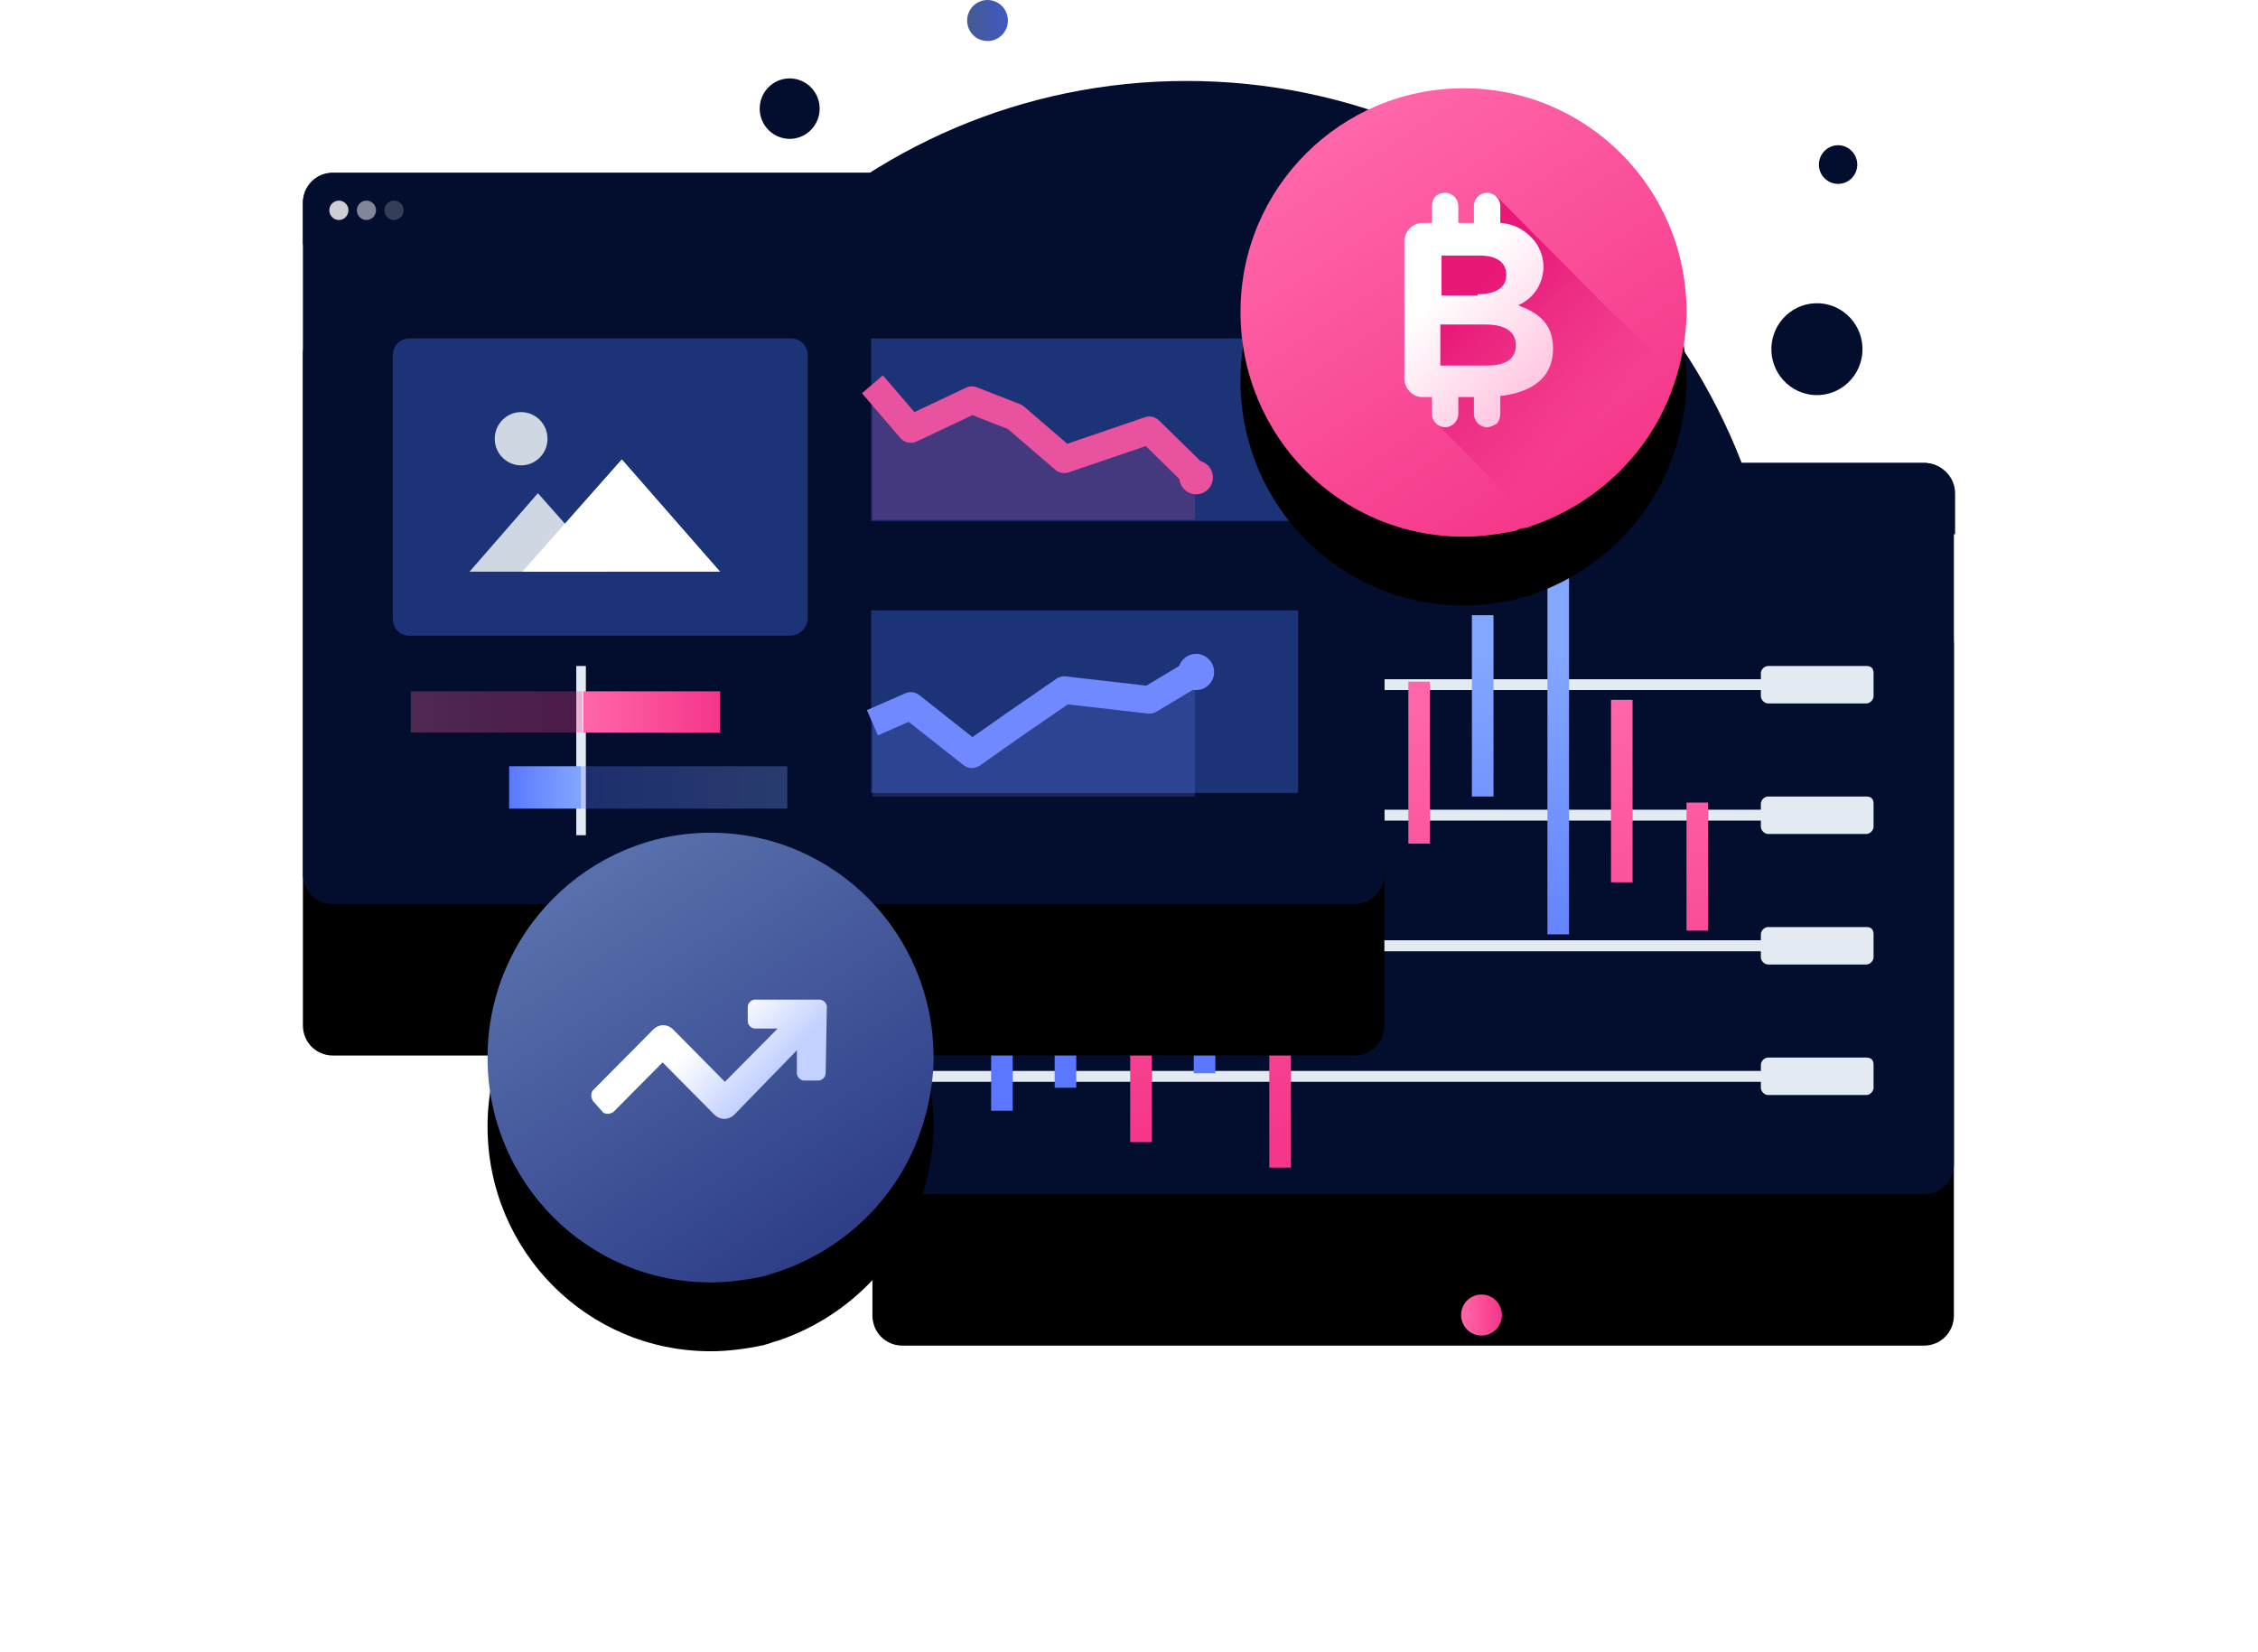 <?xml version="1.0" encoding="UTF-8"?>
<svg width="492px" height="360px" viewBox="0 0 492 360" version="1.1" xmlns="http://www.w3.org/2000/svg" xmlns:xlink="http://www.w3.org/1999/xlink">
    <title>39</title>
    <defs>
        <path d="M353.208,100.86 C356.865,100.86 359.739,103.77 359.739,107.46 L359.739,253.59 C359.739,257.28 356.865,260.19 353.208,260.19 L130.623,260.19 C126.966,260.19 124.092,257.28 124.092,253.59 L124.092,107.46 C124.092,103.77 126.966,100.86 130.623,100.86 L353.208,100.86 Z" id="path-1"></path>
        <filter x="-49.0%" y="-51.8%" width="198.0%" height="245.0%" filterUnits="objectBoundingBox" id="filter-2">
            <feOffset dx="0" dy="33" in="SourceAlpha" result="shadowOffsetOuter1"></feOffset>
            <feGaussianBlur stdDeviation="33" in="shadowOffsetOuter1" result="shadowBlurOuter1"></feGaussianBlur>
            <feColorMatrix values="0 0 0 0 0   0 0 0 0 0   0 0 0 0 0  0 0 0 0.22 0" type="matrix" in="shadowBlurOuter1"></feColorMatrix>
        </filter>
        <linearGradient x1="28.03%" y1="50%" x2="104.268%" y2="50%" id="linearGradient-3">
            <stop stop-color="#030E2E" offset="0%"></stop>
            <stop stop-color="#030E2E" offset="100%"></stop>
        </linearGradient>
        <linearGradient x1="1.385%" y1="48.658%" x2="96.44%" y2="48.658%" id="linearGradient-4">
            <stop stop-color="#455B92" offset="0%"></stop>
            <stop stop-color="#4158C2" offset="100%"></stop>
        </linearGradient>
        <linearGradient x1="2.128%" y1="51.007%" x2="99.358%" y2="51.007%" id="linearGradient-5">
            <stop stop-color="#FF66A9" offset="0%"></stop>
            <stop stop-color="#F53689" offset="100%"></stop>
        </linearGradient>
        <linearGradient x1="47.959%" y1="-180.442%" x2="47.959%" y2="52.211%" id="linearGradient-6">
            <stop stop-color="#83A6FF" offset="0%"></stop>
            <stop stop-color="#5A78FF" offset="100%"></stop>
        </linearGradient>
        <linearGradient x1="49.075%" y1="-324.83%" x2="49.075%" y2="46.404%" id="linearGradient-7">
            <stop stop-color="#83A6FF" offset="0%"></stop>
            <stop stop-color="#5A78FF" offset="100%"></stop>
        </linearGradient>
        <linearGradient x1="48.406%" y1="-302.405%" x2="48.406%" y2="102.152%" id="linearGradient-8">
            <stop stop-color="#FF66A9" offset="0%"></stop>
            <stop stop-color="#F53689" offset="100%"></stop>
        </linearGradient>
        <linearGradient x1="49.585%" y1="-372.075%" x2="49.585%" y2="54.758%" id="linearGradient-9">
            <stop stop-color="#83A6FF" offset="0%"></stop>
            <stop stop-color="#5A78FF" offset="100%"></stop>
        </linearGradient>
        <linearGradient x1="49.011%" y1="-199.288%" x2="49.011%" y2="85.053%" id="linearGradient-10">
            <stop stop-color="#FF66A9" offset="0%"></stop>
            <stop stop-color="#F53689" offset="100%"></stop>
        </linearGradient>
        <linearGradient x1="50.16%" y1="-2.134%" x2="50.16%" y2="96.817%" id="linearGradient-11">
            <stop stop-color="#83A6FF" offset="0%"></stop>
            <stop stop-color="#5A78FF" offset="100%"></stop>
        </linearGradient>
        <linearGradient x1="49.49%" y1="14.031%" x2="49.49%" y2="285.799%" id="linearGradient-12">
            <stop stop-color="#FF66A9" offset="0%"></stop>
            <stop stop-color="#F53689" offset="100%"></stop>
        </linearGradient>
        <linearGradient x1="50.67%" y1="22.855%" x2="50.67%" y2="230.6%" id="linearGradient-13">
            <stop stop-color="#83A6FF" offset="0%"></stop>
            <stop stop-color="#5A78FF" offset="100%"></stop>
        </linearGradient>
        <linearGradient x1="50.032%" y1="22.393%" x2="50.032%" y2="127.664%" id="linearGradient-14">
            <stop stop-color="#83A6FF" offset="0%"></stop>
            <stop stop-color="#5A78FF" offset="100%"></stop>
        </linearGradient>
        <linearGradient x1="51.212%" y1="2.491%" x2="51.212%" y2="243.698%" id="linearGradient-15">
            <stop stop-color="#FF66A9" offset="0%"></stop>
            <stop stop-color="#F53689" offset="100%"></stop>
        </linearGradient>
        <linearGradient x1="50.574%" y1="-76.667%" x2="50.574%" y2="266.989%" id="linearGradient-16">
            <stop stop-color="#FF66A9" offset="0%"></stop>
            <stop stop-color="#F53689" offset="100%"></stop>
        </linearGradient>
        <path d="M229.116,37.65 C232.773,37.65 235.647,40.56 235.647,44.25 L235.647,190.41 C235.647,194.1 232.773,196.98 229.116,196.98 L6.531,196.98 C2.874,196.98 0,194.1 0,190.41 L0,44.25 C0,40.56 2.874,37.65 6.531,37.65 L229.116,37.65 Z" id="path-17"></path>
        <filter x="-49.0%" y="-51.8%" width="198.0%" height="245.0%" filterUnits="objectBoundingBox" id="filter-18">
            <feOffset dx="0" dy="33" in="SourceAlpha" result="shadowOffsetOuter1"></feOffset>
            <feGaussianBlur stdDeviation="33" in="shadowOffsetOuter1" result="shadowBlurOuter1"></feGaussianBlur>
            <feColorMatrix values="0 0 0 0 0.396   0 0 0 0 0.478   0 0 0 0 0.576  0 0 0 0.18 0" type="matrix" in="shadowBlurOuter1"></feColorMatrix>
        </filter>
        <linearGradient x1="28.05%" y1="50.579%" x2="104.372%" y2="50.579%" id="linearGradient-19">
            <stop stop-color="#030E2E" offset="0%"></stop>
            <stop stop-color="#030E2E" offset="100%"></stop>
        </linearGradient>
        <linearGradient x1="24.486%" y1="10.352%" x2="78.407%" y2="92.468%" id="linearGradient-20">
            <stop stop-color="#576FAC" offset="0%"></stop>
            <stop stop-color="#2D3D86" offset="100%"></stop>
        </linearGradient>
        <path d="M137.418,230.43 C137.418,234.12 136.893,237.81 136.11,241.23 C135.588,243.6 134.805,245.97 134.019,248.07 C128.796,261.78 117.561,272.31 103.716,277.05 C102.672,277.32 101.364,277.83 100.32,278.1 C96.663,278.88 92.742,279.42 88.824,279.42 C61.917,279.42 40.233,257.55 40.233,230.43 C40.233,203.31 62.178,181.44 88.824,181.44 C115.734,181.44 137.418,203.31 137.418,230.43 Z" id="path-21"></path>
        <filter x="-44.8%" y="-29.1%" width="189.5%" height="188.8%" filterUnits="objectBoundingBox" id="filter-22">
            <feOffset dx="0" dy="15" in="SourceAlpha" result="shadowOffsetOuter1"></feOffset>
            <feGaussianBlur stdDeviation="12" in="shadowOffsetOuter1" result="shadowBlurOuter1"></feGaussianBlur>
            <feColorMatrix values="0 0 0 0 0.114   0 0 0 0 0.294   0 0 0 0 1  0 0 0 0.22 0" type="matrix" in="shadowBlurOuter1"></feColorMatrix>
        </filter>
        <linearGradient x1="76.729%" y1="62.126%" x2="40.449%" y2="43.902%" id="linearGradient-23">
            <stop stop-color="#C2D1FF" offset="1.132%"></stop>
            <stop stop-color="#FFFFFF" offset="100%"></stop>
        </linearGradient>
        <linearGradient x1="23.445%" y1="8.873%" x2="78.473%" y2="92.478%" id="linearGradient-24">
            <stop stop-color="#FF66A9" offset="0%"></stop>
            <stop stop-color="#F53689" offset="100%"></stop>
        </linearGradient>
        <path d="M301.479,67.95 C301.479,71.64 300.957,75.33 300.174,78.75 C299.652,81.12 298.869,83.49 298.083,85.59 C292.86,99.27 281.625,109.83 267.78,114.57 C267.258,114.81 266.472,115.08 265.95,115.08 C265.428,115.08 264.906,115.35 264.384,115.62 C260.727,116.4 256.806,116.94 252.888,116.94 C225.981,116.94 204.297,95.07 204.297,67.95 C204.297,40.83 226.242,19.23 252.888,19.23 C279.798,19.23 301.479,41.07 301.479,67.95 Z" id="path-25"></path>
        <filter x="-44.8%" y="-29.2%" width="189.5%" height="189.0%" filterUnits="objectBoundingBox" id="filter-26">
            <feOffset dx="0" dy="15" in="SourceAlpha" result="shadowOffsetOuter1"></feOffset>
            <feGaussianBlur stdDeviation="12" in="shadowOffsetOuter1" result="shadowBlurOuter1"></feGaussianBlur>
            <feColorMatrix values="0 0 0 0 0.969   0 0 0 0 0.255   0 0 0 0 0.565  0 0 0 0.3 0" type="matrix" in="shadowBlurOuter1"></feColorMatrix>
        </filter>
        <linearGradient x1="24.254%" y1="25.198%" x2="59.873%" y2="72.716%" id="linearGradient-27">
            <stop stop-color="#E81778" offset="0%"></stop>
            <stop stop-color="#E01F79" stop-opacity="0" offset="100%"></stop>
        </linearGradient>
        <linearGradient x1="71.587%" y1="89.959%" x2="36.113%" y2="34.469%" id="linearGradient-28">
            <stop stop-color="#FFC9E3" offset="1.132%"></stop>
            <stop stop-color="#FFFFFF" offset="100%"></stop>
        </linearGradient>
        <linearGradient x1="-0.071%" y1="50.836%" x2="99.617%" y2="50.836%" id="linearGradient-29">
            <stop stop-color="#FF66A9" offset="0%"></stop>
            <stop stop-color="#F53689" offset="100%"></stop>
        </linearGradient>
        <linearGradient x1="0.321%" y1="50.836%" x2="100.642%" y2="50.836%" id="linearGradient-30">
            <stop stop-color="#FF66A9" offset="0%"></stop>
            <stop stop-color="#F53689" offset="100%"></stop>
        </linearGradient>
        <linearGradient x1="100.287%" y1="50.649%" x2="-0.823%" y2="50.649%" id="linearGradient-31">
            <stop stop-color="#83A6FF" offset="0%"></stop>
            <stop stop-color="#5A78FF" offset="100%"></stop>
        </linearGradient>
        <linearGradient x1="100.227%" y1="50.649%" x2="0.1%" y2="50.649%" id="linearGradient-32">
            <stop stop-color="#83A6FF" offset="0%"></stop>
            <stop stop-color="#5A78FF" offset="100%"></stop>
        </linearGradient>
    </defs>
    <g id="Page-1" stroke="none" stroke-width="1" fill="none" fill-rule="evenodd">
        <g id="39" transform="translate(66, -0)">
            <path d="M192.54,279.42 C264.249,279.42 322.38,220.8 322.38,148.53 C322.38,76.23 264.249,17.64 192.54,17.64 C120.831,17.64 62.7,76.23 62.7,148.53 C62.7,220.8 120.831,279.42 192.54,279.42 Z" id="Path" fill="#030E2E" fill-rule="nonzero"></path>
            <g id="Path" fill-rule="nonzero">
                <use fill="black" fill-opacity="1" filter="url(#filter-2)" xlink:href="#path-1"></use>
                <use fill="#030E2E" xlink:href="#path-1"></use>
            </g>
            <path d="M360,107.46 L360,116.4 L124.092,116.4 L124.092,107.46 C124.092,103.77 126.966,100.86 130.623,100.86 L353.208,100.86 C356.865,100.86 360,103.77 360,107.46 Z" id="Path" fill="url(#linearGradient-3)" fill-rule="nonzero"></path>
            <path d="M131.931,110.88 C133.083,110.88 134.019,109.92 134.019,108.75 C134.019,107.61 133.083,106.65 131.931,106.65 C130.776,106.65 129.84,107.61 129.84,108.75 C129.84,109.92 130.776,110.88 131.931,110.88 Z" id="Path" fill="#FFFFFF" fill-rule="nonzero" opacity="0.8"></path>
            <path d="M137.94,110.88 C139.092,110.88 140.028,109.92 140.028,108.75 C140.028,107.61 139.092,106.65 137.94,106.65 C136.785,106.65 135.849,107.61 135.849,108.75 C135.849,109.92 136.785,110.88 137.94,110.88 Z" id="Path" fill="#FFFFFF" fill-rule="nonzero" opacity="0.5"></path>
            <path d="M143.949,110.88 C145.101,110.88 146.037,109.92 146.037,108.75 C146.037,107.61 145.101,106.65 143.949,106.65 C142.794,106.65 141.858,107.61 141.858,108.75 C141.858,109.92 142.794,110.88 143.949,110.88 Z" id="Path" fill="#FFFFFF" fill-rule="nonzero" opacity="0.2"></path>
            <path d="M108.084,29.94 C111.516,28.8 113.394,25.08 112.278,21.63 C111.162,18.18 107.478,16.29 104.049,17.4 C100.617,18.54 98.739,22.23 99.855,25.71 C100.971,29.16 104.655,31.05 108.084,29.94 Z" id="Path" fill="#030E2E" fill-rule="nonzero"></path>
            <path d="M149.172,8.94 C151.626,8.94 153.615,6.96 153.615,4.47 C153.615,2.01 151.626,0 149.172,0 C146.721,0 144.732,2.01 144.732,4.47 C144.732,6.96 146.721,8.94 149.172,8.94 Z" id="Path" fill="url(#linearGradient-4)" fill-rule="nonzero"></path>
            <path d="M256.806,291 C259.26,291 261.249,288.99 261.249,286.53 C261.249,284.04 259.26,282.06 256.806,282.06 C254.355,282.06 252.366,284.04 252.366,286.53 C252.366,288.99 254.355,291 256.806,291 Z" id="Path" fill="url(#linearGradient-5)" fill-rule="nonzero"></path>
            <path d="M336.591,83.46 C340.638,79.74 340.92,73.41 337.221,69.33 C333.522,65.25 327.243,64.95 323.196,68.7 C319.149,72.42 318.867,78.75 322.566,82.83 C326.262,86.91 332.544,87.21 336.591,83.46 Z" id="Path" fill="#030E2E" fill-rule="nonzero"></path>
            <path d="M337.323,38.97 C339.027,37.41 339.147,34.74 337.59,33.03 C336.033,31.29 333.39,31.17 331.686,32.76 C329.979,34.32 329.862,36.99 331.419,38.7 C332.976,40.41 335.619,40.53 337.323,38.97 Z" id="Path" fill="#030E2E" fill-rule="nonzero"></path>
            <path d="M340.668,230.43 L319.245,230.43 C318.462,230.43 317.679,231.21 317.679,232.02 L317.679,233.34 L132.192,233.34 L132.192,235.71 L317.679,235.71 L317.679,237 C317.679,237.81 318.462,238.59 319.245,238.59 L340.668,238.59 C341.451,238.59 342.234,237.81 342.234,237 L342.234,232.02 C342.234,230.97 341.712,230.43 340.668,230.43 Z" id="Path" fill="#E3EAF2" fill-rule="nonzero"></path>
            <path d="M340.668,201.99 L319.245,201.99 C318.462,201.99 317.679,202.77 317.679,203.58 L317.679,204.87 L132.192,204.87 L132.192,207.27 L317.679,207.27 L317.679,208.56 C317.679,209.37 318.462,210.15 319.245,210.15 L340.668,210.15 C341.451,210.15 342.234,209.37 342.234,208.56 L342.234,203.58 C342.234,202.5 341.712,201.99 340.668,201.99 Z" id="Path" fill="#E3EAF2" fill-rule="nonzero"></path>
            <path d="M340.668,173.55 L319.245,173.55 C318.462,173.55 317.679,174.33 317.679,175.14 L317.679,176.43 L132.192,176.43 L132.192,178.8 L317.679,178.8 L317.679,180.12 C317.679,180.93 318.462,181.71 319.245,181.71 L340.668,181.71 C341.451,181.71 342.234,180.93 342.234,180.12 L342.234,175.14 C342.234,174.06 341.712,173.55 340.668,173.55 Z" id="Path" fill="#E3EAF2" fill-rule="nonzero"></path>
            <path d="M340.668,145.11 L319.245,145.11 C318.462,145.11 317.679,145.89 317.679,146.67 L317.679,147.99 L132.192,147.99 L132.192,150.36 L317.679,150.36 L317.679,151.68 C317.679,152.49 318.462,153.27 319.245,153.27 L340.668,153.27 C341.451,153.27 342.234,152.49 342.234,151.68 L342.234,146.67 C342.234,145.62 341.712,145.11 340.668,145.11 Z" id="Path" fill="#E3EAF2" fill-rule="nonzero"></path>
            <polygon id="Path" fill="url(#linearGradient-6)" fill-rule="nonzero" points="154.659 206.73 149.955 206.73 149.955 242.01 154.659 242.01"></polygon>
            <polygon id="Path" fill="url(#linearGradient-7)" fill-rule="nonzero" points="168.504 214.89 163.803 214.89 163.803 237 168.504 237"></polygon>
            <polygon id="Path" fill="url(#linearGradient-8)" fill-rule="nonzero" points="184.965 225.15 180.261 225.15 180.261 248.85 184.965 248.85"></polygon>
            <polygon id="Path" fill="url(#linearGradient-9)" fill-rule="nonzero" points="198.81 214.62 194.109 214.62 194.109 233.85 198.81 233.85"></polygon>
            <polygon id="Path" fill="url(#linearGradient-10)" fill-rule="nonzero" points="215.268 220.68 210.567 220.68 210.567 254.4 215.268 254.4"></polygon>
            <polygon id="Path" fill="url(#linearGradient-11)" fill-rule="nonzero" points="229.113 144.84 224.412 144.84 224.412 227.79 229.113 227.79"></polygon>
            <polygon id="Path" fill="url(#linearGradient-12)" fill-rule="nonzero" points="245.574 148.53 240.87 148.53 240.87 183.81 245.574 183.81"></polygon>
            <polygon id="Path" fill="url(#linearGradient-13)" fill-rule="nonzero" points="259.419 134.04 254.718 134.04 254.718 173.55 259.419 173.55"></polygon>
            <polygon id="Path" fill="url(#linearGradient-14)" fill-rule="nonzero" points="275.877 125.61 271.176 125.61 271.176 203.58 275.877 203.58"></polygon>
            <polygon id="Path" fill="url(#linearGradient-15)" fill-rule="nonzero" points="289.725 152.49 285.021 152.49 285.021 192.24 289.725 192.24"></polygon>
            <polygon id="Path" fill="url(#linearGradient-16)" fill-rule="nonzero" points="306.183 174.87 301.479 174.87 301.479 202.77 306.183 202.77"></polygon>
            <g id="Path" fill-rule="nonzero">
                <use fill="black" fill-opacity="1" filter="url(#filter-18)" xlink:href="#path-17"></use>
                <use fill="#030E2E" xlink:href="#path-17"></use>
            </g>
            <path d="M235.647,44.25 L235.647,53.19 L0,53.19 L0,44.25 C0,40.56 2.874,37.65 6.531,37.65 L229.116,37.65 C232.773,37.65 235.647,40.56 235.647,44.25 Z" id="Path" fill="url(#linearGradient-19)" fill-rule="nonzero"></path>
            <path d="M7.836,47.94 C8.991,47.94 9.927,46.98 9.927,45.81 C9.927,44.67 8.991,43.71 7.836,43.71 C6.684,43.71 5.748,44.67 5.748,45.81 C5.748,46.98 6.684,47.94 7.836,47.94 Z" id="Path" fill="#FFFFFF" fill-rule="nonzero" opacity="0.8"></path>
            <path d="M13.845,47.94 C15,47.94 15.936,46.98 15.936,45.81 C15.936,44.67 15,43.71 13.845,43.71 C12.693,43.71 11.757,44.67 11.757,45.81 C11.757,46.98 12.693,47.94 13.845,47.94 Z" id="Path" fill="#FFFFFF" fill-rule="nonzero" opacity="0.5"></path>
            <path d="M19.854,47.94 C21.009,47.94 21.945,46.98 21.945,45.81 C21.945,44.67 21.009,43.71 19.854,43.71 C18.702,43.71 17.766,44.67 17.766,45.81 C17.766,46.98 18.702,47.94 19.854,47.94 Z" id="Path" fill="#FFFFFF" fill-rule="nonzero" opacity="0.2"></path>
            <polygon id="Path" fill="#1C3377" fill-rule="nonzero" points="216.837 73.74 123.831 73.74 123.831 113.49 216.837 113.49"></polygon>
            <polygon id="Path" fill="#1C3377" fill-rule="nonzero" points="216.837 132.99 123.831 132.99 123.831 172.77 216.837 172.77"></polygon>
            <polygon id="Path" fill="#E9529E" fill-rule="nonzero" opacity="0.2" points="194.37 103.5 184.44 94.29 165.891 100.59 155.181 91.38 145.776 87.96 132.453 94.29 124.092 84.27 124.092 113.25 194.37 113.25"></polygon>
            <polyline id="Path" stroke="#E9529E" stroke-width="6" stroke-linejoin="round" points="124.092 83.73 132.453 93.48 145.776 87.18 155.181 90.87 165.891 100.08 184.44 93.75 194.106 103.23"></polyline>
            <path d="M194.37,147.21 L184.44,153 L165.891,150.9 L155.181,158.28 L145.776,164.85 L132.453,154.32 L124.092,158.01 L124.092,173.55 L194.37,173.55 C194.37,173.55 194.37,146.94 194.37,147.21 Z" id="Path" fill="#7089FF" fill-rule="nonzero" opacity="0.2"></path>
            <polyline id="Path" stroke="#7089FF" stroke-width="6" stroke-linejoin="round" points="124.092 157.47 132.453 153.81 145.776 164.34 155.181 157.74 165.891 150.36 184.44 152.49 194.106 146.7"></polyline>
            <path d="M194.631,107.7 C196.65,107.7 198.288,106.05 198.288,104.01 C198.288,102 196.65,100.35 194.631,100.35 C192.609,100.35 190.971,102 190.971,104.01 C190.971,106.05 192.609,107.7 194.631,107.7 Z" id="Path" fill="#E9529E" fill-rule="nonzero"></path>
            <path d="M194.631,150.36 C196.794,150.36 198.549,148.59 198.549,146.43 C198.549,144.24 196.794,142.47 194.631,142.47 C192.465,142.47 190.713,144.24 190.713,146.43 C190.713,148.59 192.465,150.36 194.631,150.36 Z" id="Path" fill="#7089FF" fill-rule="nonzero"></path>
            <path d="M106.068,138.51 L23.25,138.51 C21.162,138.51 19.593,136.95 19.593,134.82 L19.593,77.43 C19.593,75.33 21.162,73.74 23.25,73.74 L106.329,73.74 C108.417,73.74 109.986,75.33 109.986,77.43 L109.986,135.09 C109.725,136.95 108.156,138.51 106.068,138.51 Z" id="Path" fill="#1C3377" fill-rule="nonzero"></path>
            <polygon id="Path" fill="#CED7E2" fill-rule="nonzero" points="66.357 124.56 36.312 124.56 51.204 107.46"></polygon>
            <polygon id="Path" fill="#FFFFFF" fill-rule="nonzero" points="90.915 124.56 47.808 124.56 69.492 100.08"></polygon>
            <path d="M47.547,101.4 C50.721,101.4 53.295,98.79 53.295,95.61 C53.295,92.4 50.721,89.79 47.547,89.79 C44.373,89.79 41.799,92.4 41.799,95.61 C41.799,98.79 44.373,101.4 47.547,101.4 Z" id="Path" fill="#CED7E2" fill-rule="nonzero"></path>
            <g id="Path" fill-rule="nonzero">
                <use fill="black" fill-opacity="1" filter="url(#filter-22)" xlink:href="#path-21"></use>
                <use fill="url(#linearGradient-20)" xlink:href="#path-21"></use>
            </g>
            <path d="M136.11,241.23 C135.588,243.6 134.805,245.97 134.019,248.07 C128.796,261.78 117.561,272.31 103.716,277.05 C102.672,277.32 101.364,277.83 100.32,278.1 L64.266,241.5 L77.328,229.65 L92.22,239.64 L107.634,225.42 L110.247,223.05 L113.643,218.58 L136.11,241.23 Z" id="Path" fill-rule="nonzero"></path>
            <path d="M114.165,219.36 C114.165,218.58 113.382,217.8 112.599,217.8 L98.49,217.8 C97.707,217.8 96.924,218.58 96.924,219.36 L96.924,222.54 C96.924,223.32 97.707,224.1 98.49,224.1 L103.455,224.1 L91.959,235.71 L80.727,224.37 C79.419,223.05 77.592,223.05 76.284,224.37 L63.222,237.54 C62.7,238.08 62.7,239.13 63.222,239.91 L65.313,242.28 C65.835,242.82 66.879,242.82 67.662,242.28 L78.375,231.48 L89.607,242.82 C90.915,244.11 92.742,244.11 94.05,242.82 L107.634,228.84 L107.634,233.85 C107.634,234.63 108.417,235.44 109.203,235.44 L112.338,235.44 C113.121,235.44 113.904,234.63 113.904,233.85 L114.165,219.36 Z" id="Path" fill="url(#linearGradient-23)" fill-rule="nonzero"></path>
            <polygon id="Path" fill="#E3EAF2" fill-rule="nonzero" points="61.656 145.11 59.565 145.11 59.565 181.98 61.656 181.98"></polygon>
            <g id="Path" fill-rule="nonzero">
                <use fill="black" fill-opacity="1" filter="url(#filter-26)" xlink:href="#path-25"></use>
                <use fill="url(#linearGradient-24)" xlink:href="#path-25"></use>
            </g>
            <path d="M298.5,82.5 C293.274,96.18 284.934,109.41 271.089,114.15 C270.567,114.42 269.781,114.69 269.259,114.69 L247.053,92.31 L245.226,54.63 L256.98,49.89 L260.115,42.78 L282.843,65.7 C298.5,81 299.283,80.4 298.5,82.5 Z" id="Path" fill="url(#linearGradient-27)" fill-rule="nonzero"></path>
            <path d="M258.027,93.09 C256.458,93.09 255.153,91.77 255.153,90.18 L255.153,86.52 L251.757,86.52 L251.757,90.18 C251.757,91.77 250.449,93.09 248.883,93.09 C247.314,93.09 246.009,91.77 246.009,90.18 L246.009,86.52 L243.918,86.52 C241.83,86.52 240,84.66 240,82.56 L240,52.53 C240,50.43 241.83,48.57 243.918,48.57 L246.009,48.57 L246.009,44.91 C246.009,44.1 246.27,43.32 246.792,42.78 C247.314,42.27 248.1,42 248.883,42 C250.449,42 251.757,43.32 251.757,44.91 L251.757,48.57 L255.153,48.57 L255.153,44.91 C255.153,43.32 256.458,42 258.027,42 C259.593,42 260.901,43.32 260.901,44.91 L260.901,48.57 L261.162,48.57 C263.775,48.84 265.863,49.89 267.693,51.75 C269.259,53.31 270.306,55.68 270.306,58.05 C270.306,61.5 268.476,64.65 265.341,66.24 L264.819,66.48 L265.341,66.75 C270.306,68.61 272.394,71.49 272.394,75.96 C272.394,83.88 265.341,85.71 261.162,86.25 L260.901,86.25 L260.901,90.18 C260.901,90.99 260.64,91.77 260.115,92.31 C259.332,92.82 258.549,93.09 258.027,93.09 Z M258.027,79.65 C263.25,79.65 264.297,77.28 264.297,75.18 C264.297,72.3 261.945,70.71 257.766,70.71 L247.836,70.71 L247.836,79.65 L258.027,79.65 Z M255.936,64.11 C261.162,64.11 262.206,61.74 262.206,59.91 C262.206,56.22 258.549,55.68 256.458,55.68 L248.1,55.68 L248.1,64.38 L255.936,64.38 L255.936,64.11 Z" id="Shape" fill="url(#linearGradient-28)" fill-rule="nonzero"></path>
            <polygon id="Path" fill="url(#linearGradient-29)" fill-rule="nonzero" points="90.915 150.63 61.131 150.63 61.131 159.6 90.915 159.6"></polygon>
            <polygon id="Path" fill="url(#linearGradient-30)" fill-rule="nonzero" opacity="0.3" points="60.87 150.63 23.511 150.63 23.511 159.6 60.87 159.6"></polygon>
            <polygon id="Path" fill="url(#linearGradient-31)" fill-rule="nonzero" points="44.934 176.19 60.609 176.19 60.609 166.95 44.934 166.95"></polygon>
            <polygon id="Path" fill="url(#linearGradient-32)" fill-rule="nonzero" opacity="0.3" points="60.609 176.19 105.543 176.19 105.543 166.95 60.609 166.95"></polygon>
        </g>
    </g>
</svg>